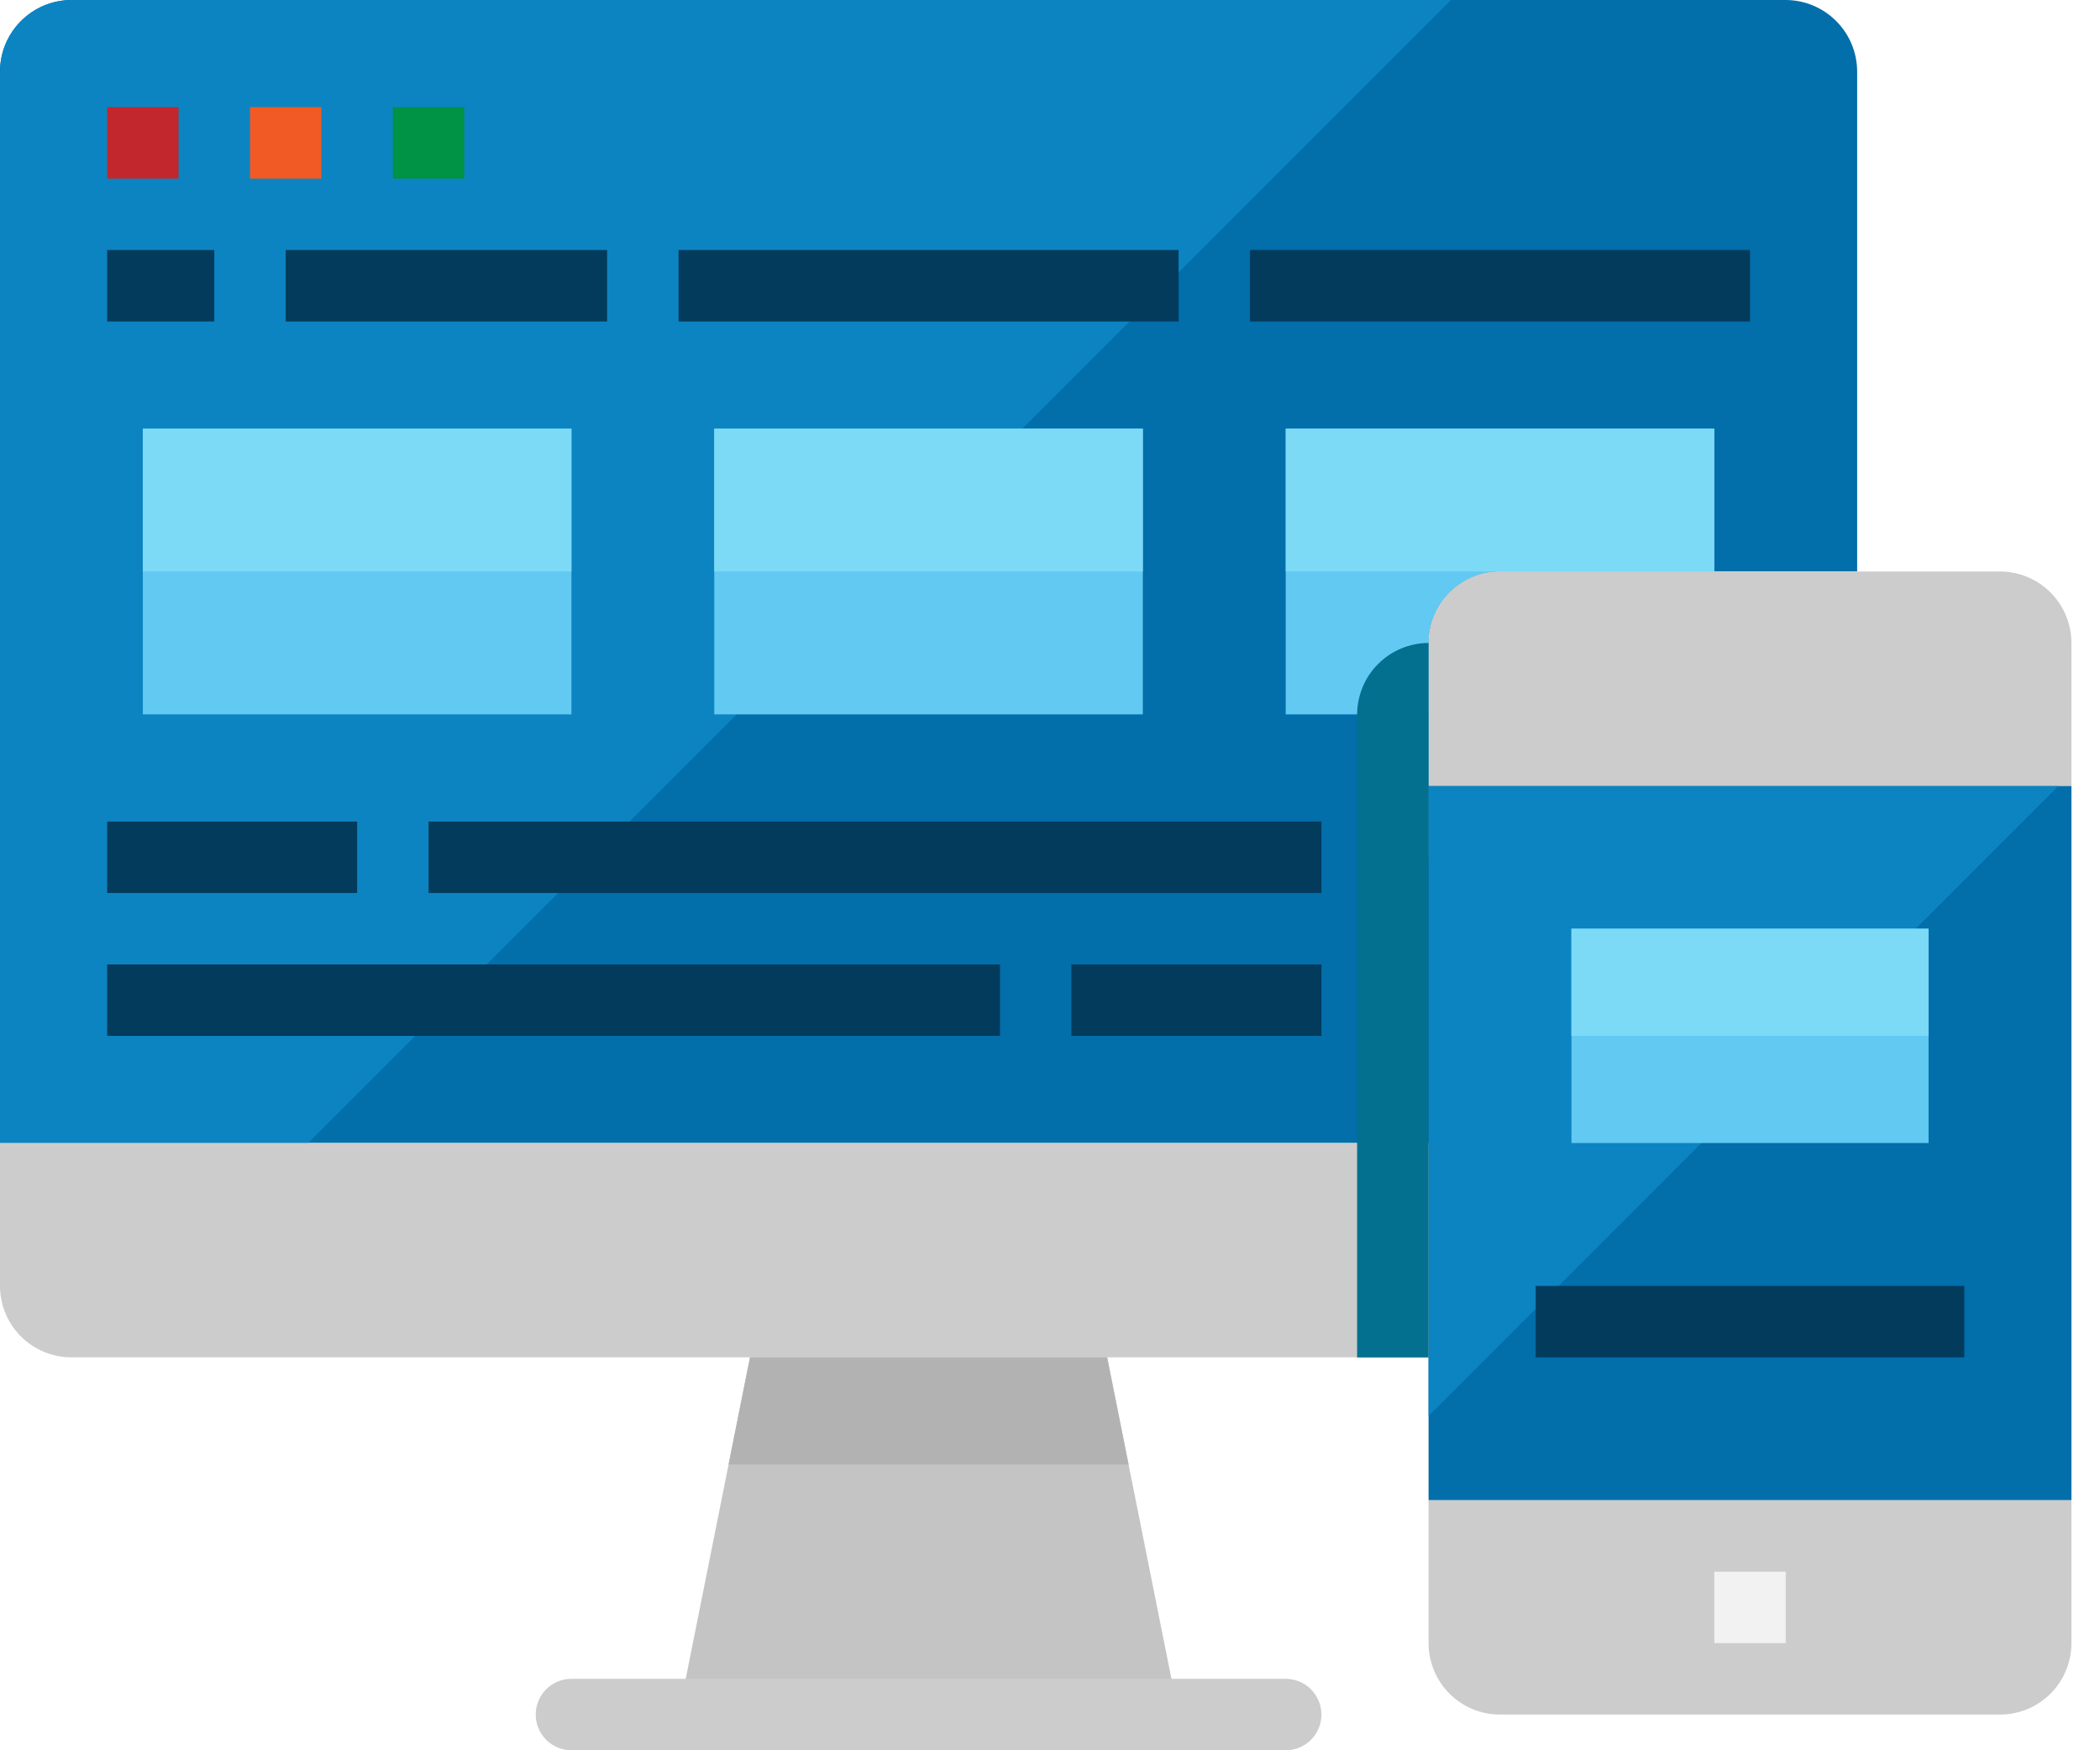 <svg width="48" height="40" viewBox="0 0 48 40" fill="none" xmlns="http://www.w3.org/2000/svg">
<g id="Group">
<path id="Vector" d="M42.449 1.633V13.061H34.286C33.853 13.062 33.439 13.235 33.133 13.541C32.827 13.847 32.654 14.261 32.653 14.694V26.122H0V1.633C0.001 1.2 0.174 0.786 0.48 0.48C0.786 0.174 1.2 0.001 1.633 0H40.816C41.249 0.001 41.663 0.174 41.969 0.48C42.275 0.786 42.448 1.2 42.449 1.633Z" fill="#026EAA"/>
<path id="Vector_2" d="M33.167 0L7.045 26.122H0V1.633C0.001 1.2 0.174 0.786 0.48 0.48C0.786 0.174 1.2 0.001 1.633 0H33.167Z" fill="#0C84C1"/>
<path id="Vector_3" d="M32.653 17.959H47.347V34.286H32.653V17.959ZM31.02 19.592H32.653V31.02H31.02V19.592Z" fill="#026EAA"/>
<path id="Vector_4" d="M47.053 17.959L32.653 32.359V17.959H47.053Z" fill="#0C84C1"/>
<path id="Vector_5" d="M26.939 39.184H15.51L16.653 33.469L17.143 31.02H25.306L25.796 33.469L26.939 39.184Z" fill="#C4C4C4"/>
<path id="Vector_6" d="M29.388 40H13.061C12.845 40 12.637 39.914 12.484 39.761C12.331 39.608 12.245 39.4 12.245 39.184C12.245 38.967 12.331 38.76 12.484 38.606C12.637 38.453 12.845 38.367 13.061 38.367H29.388C29.604 38.367 29.812 38.453 29.965 38.606C30.118 38.76 30.204 38.967 30.204 39.184C30.204 39.4 30.118 39.608 29.965 39.761C29.812 39.914 29.604 40 29.388 40ZM12.245 31.02H32.653V26.122H0V29.388C0 29.821 0.172 30.236 0.478 30.542C0.784 30.848 1.2 31.02 1.633 31.02H12.245ZM32.653 34.286H47.347V37.551C47.347 37.984 47.175 38.399 46.869 38.706C46.563 39.012 46.147 39.184 45.714 39.184H34.286C33.853 39.184 33.437 39.012 33.131 38.706C32.825 38.399 32.653 37.984 32.653 37.551V34.286Z" fill="#CCCCCC"/>
<path id="Vector_7" d="M39.184 35.918H40.816V37.551H39.184V35.918Z" fill="#F2F2F2"/>
<path id="Vector_8" d="M2.449 2.449H4.081V4.082H2.449V2.449Z" fill="#C1272D"/>
<path id="Vector_9" d="M5.714 2.449H7.347V4.082H5.714V2.449Z" fill="#F15A24"/>
<path id="Vector_10" d="M8.979 2.449H10.612V4.082H8.979V2.449Z" fill="#009245"/>
<path id="Vector_11" d="M3.265 9.796H13.061V16.326H3.265V9.796ZM16.326 9.796H26.122V16.326H16.326V9.796ZM39.184 9.796V13.061H34.285C33.853 13.062 33.438 13.235 33.133 13.541C32.827 13.847 32.654 14.261 32.653 14.694V16.326H29.388V9.796H39.184Z" fill="#61C9F2"/>
<g id="Group_2">
<path id="Vector_12" d="M6.53 5.714H13.877V7.347H6.53V5.714ZM15.51 5.714H26.939V7.347H15.51V5.714ZM28.571 5.714H40V7.347H28.571V5.714ZM2.449 5.714H4.898V7.347H2.449V5.714ZM2.449 18.776H8.163V20.408H2.449V18.776ZM24.489 22.041H30.204V23.674H24.489V22.041ZM9.796 18.776H30.204V20.408H9.796V18.776ZM2.449 22.041H22.857V23.674H2.449V22.041Z" fill="#023B5B"/>
</g>
<path id="Vector_13" d="M34.285 13.061H45.714C46.147 13.061 46.562 13.233 46.868 13.539C47.175 13.846 47.347 14.261 47.347 14.694V17.959H32.653V14.694C32.653 14.261 32.825 13.846 33.131 13.539C33.437 13.233 33.852 13.061 34.285 13.061Z" fill="#CCCCCC"/>
<path id="Vector_14" d="M35.919 21.224H44.082V26.122H35.919V21.224Z" fill="#61C9F2"/>
<path id="Vector_15" d="M35.102 29.388H44.898V31.02H35.102V29.388Z" fill="#023B5B"/>
<path id="Vector_16" d="M25.796 33.469H16.653L17.143 31.02H25.306L25.796 33.469Z" fill="#B2B2B2"/>
<path id="Vector_17" d="M31.02 19.592H32.653V31.02H31.02V19.592ZM32.653 14.694V19.592H31.02V16.326C31.022 15.894 31.194 15.479 31.5 15.174C31.806 14.868 32.221 14.695 32.653 14.694Z" fill="#02708E"/>
<path id="Vector_18" d="M3.265 9.796H13.061V13.061H3.265V9.796ZM16.326 9.796H26.122V13.061H16.326V9.796ZM35.918 21.224H44.081V23.673H35.918V21.224ZM29.388 9.796H39.184V13.061H29.388V9.796Z" fill="#7CDAF7"/>
</g>
</svg>
